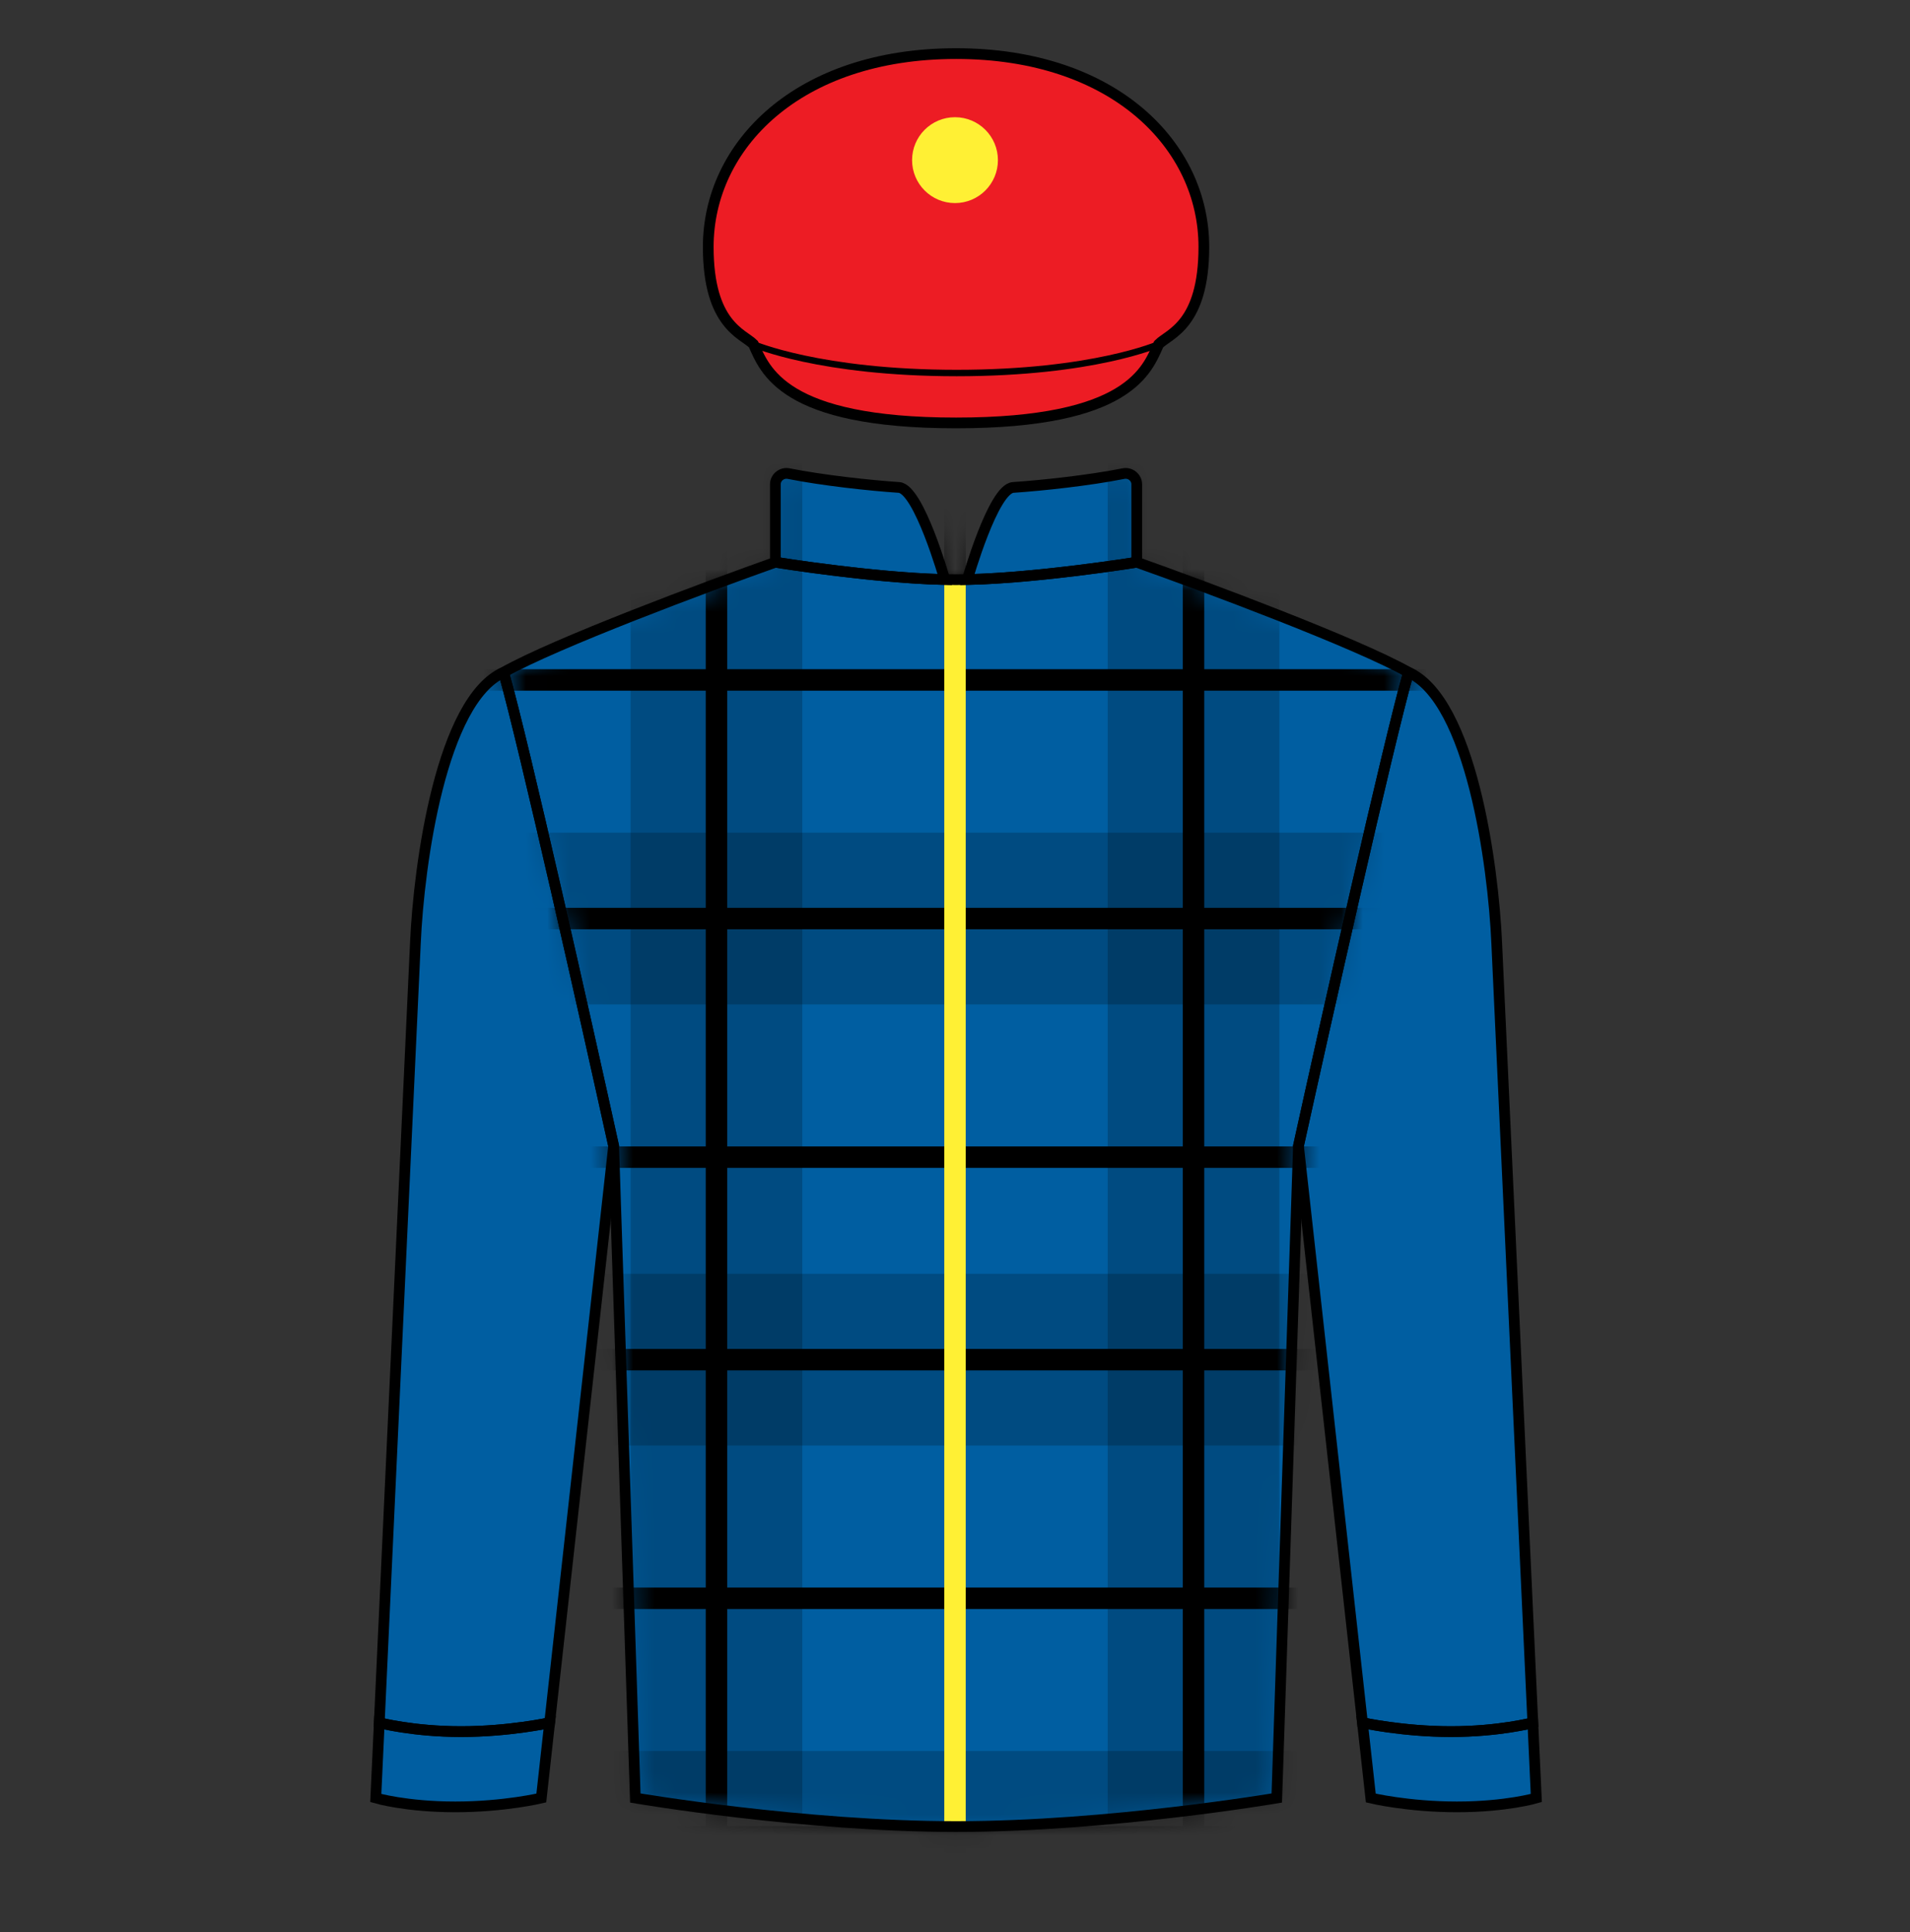 
<svg width="89" height="90" xmlns="http://www.w3.org/2000/svg" fill="none" viewBox="0 0 89 90">

  
<rect x="0" y="0" width="89" height="90" fill="#333333" stroke="none"/>

  
<path d="M21.211 84.168C23.51 84.168 25.223 83.755 25.223 83.755L25.612 80.248C25.612 80.248 23.732 80.662 21.487 80.662C19.242 80.662 17.673 80.248 17.673 80.248L17.51 83.755C17.51 83.755 18.913 84.168 21.211 84.168Z" fill="#005ea1"/>
<path d="M67.887 84.168C65.588 84.168 63.875 83.755 63.875 83.755L63.486 80.248C63.486 80.248 65.366 80.662 67.611 80.662C69.856 80.662 71.425 80.248 71.425 80.248L71.587 83.755C71.587 83.755 70.185 84.168 67.887 84.168Z" fill="#005ea1"/>
<path d="M28.594 53.38C27.299 47.502 24.461 34.859 23.467 31.317C20.561 32.622 19.515 40.269 19.356 43.929L17.673 80.248C17.673 80.248 19.242 80.662 21.487 80.662C23.732 80.662 25.612 80.248 25.612 80.248L28.594 53.38Z" fill="#005ea1"/>
<path d="M60.504 53.38C61.799 47.502 64.637 34.859 65.631 31.317C68.537 32.622 69.582 40.269 69.742 43.929L71.425 80.248C71.425 80.248 69.856 80.662 67.611 80.662C65.366 80.662 63.486 80.248 63.486 80.248L60.504 53.38Z" fill="#005ea1"/>
<path d="M36.13 26.19C36.13 26.19 41.171 27.003 44.549 27.003C47.926 27.003 52.968 26.19 52.968 26.19C56.179 27.329 63.207 29.95 65.631 31.317C64.637 34.859 61.798 47.502 60.504 53.38L59.494 83.755C59.494 83.755 51.688 85.085 44.549 85.085C37.41 85.085 29.604 83.755 29.604 83.755L28.594 53.38C27.299 47.502 24.461 34.859 23.467 31.317C25.891 29.95 32.919 27.329 36.13 26.19Z" fill="#005ea1"/>
<path d="M36.13 22.561V26.19C36.13 26.19 40.672 26.923 44.023 26.997C44.023 26.997 42.822 22.769 41.889 22.706C40.518 22.614 38.342 22.378 36.749 22.062C36.432 21.999 36.13 22.238 36.13 22.561Z" fill="#005ea1"/>
<path d="M52.968 22.561V26.19C52.968 26.19 48.425 26.923 45.075 26.997C45.075 26.997 46.276 22.769 47.209 22.706C48.58 22.614 50.756 22.378 52.349 22.062C52.666 21.999 52.968 22.238 52.968 22.561Z" fill="#005ea1"/><mask id="mask0_88_3491" style="mask-type:alpha" maskUnits="userSpaceOnUse" x="23" y="22" width="43" height="64">
<path fill-rule="evenodd" clip-rule="evenodd" d="M36.13 26.19V22.561C36.13 22.238 36.432 21.999 36.749 22.062C38.342 22.378 40.518 22.614 41.889 22.706C42.822 22.769 44.023 26.997 44.023 26.997C40.672 26.923 36.13 26.19 36.13 26.19ZM52.968 26.19V22.561C52.968 22.238 52.666 21.999 52.349 22.062C50.756 22.378 48.58 22.614 47.209 22.706C46.276 22.769 45.075 26.997 45.075 26.997C48.425 26.923 52.968 26.19 52.968 26.19ZM44.549 27.003C41.171 27.003 36.13 26.19 36.13 26.19C32.919 27.329 25.891 29.95 23.467 31.317C24.461 34.859 27.299 47.502 28.594 53.38L29.604 83.755C29.604 83.755 37.41 85.085 44.549 85.085C51.688 85.085 59.494 83.755 59.494 83.755L60.504 53.38C61.798 47.502 64.637 34.859 65.631 31.317C63.207 29.95 56.179 27.329 52.968 26.19C52.968 26.19 47.926 27.003 44.549 27.003Z" fill="#005ea1"/>
</mask>
<g mask="url(#mask0_88_3491)">
<path opacity="0.2" d="M33.385 19.032V93.344" stroke="black" stroke-width="8"/>
<path opacity="0.2" d="M55.615 19.032V93.344" stroke="black" stroke-width="8"/>
<path opacity="0.2" d="M81.656 42.788L7.344 42.788" stroke="black" stroke-width="8"/>
<path opacity="0.2" d="M81.656 63.337L7.344 63.337" stroke="black" stroke-width="8"/>
<path opacity="0.2" d="M81.656 85.567L7.344 85.567" stroke="black" stroke-width="8"/>
<path d="M44.5 19.032V93.344" stroke="black"/>
<path d="M33.385 19.032V93.344" stroke="black"/>
<path d="M55.615 19.032V93.344" stroke="black"/>
<path d="M81.656 74.452L7.344 74.452" stroke="black"/>
<path d="M81.656 42.788L7.344 42.788" stroke="black"/>
<path d="M81.656 63.337L7.344 63.337" stroke="black"/>
<path d="M81.656 31.673L7.344 31.673" stroke="black"/>
<path d="M81.656 85.567L7.344 85.567" stroke="black"/>
<path d="M81.656 53.903L7.344 53.903" stroke="black"/>
</g>
  <path fill-rule="evenodd" clip-rule="evenodd" d="M44 26.919V26.997V85.083C44.183 85.084 44.366 85.085 44.549 85.085C44.699 85.085 44.849 85.085 45 85.084V26.999C44.847 27.002 44.696 27.003 44.549 27.003C44.377 27.003 44.202 27.001 44.023 26.997C44.023 26.997 44.015 26.97 44 26.919Z" fill="#fff034"/>
  

<path d="M35.106 16.032C35.646 17.219 36.455 19.701 44.549 19.701C52.643 19.701 53.452 17.219 53.992 16.032C54.481 15.543 56.096 15.136 56.096 11.5C56.096 6.8 51.941 2.497 44.549 2.497C37.157 2.497 33.002 6.8 33.002 11.5C33.002 15.136 34.617 15.543 35.106 16.032Z" fill="#ed1c24"/>
<path d="M33.002 11.5C33.002 15.136 34.617 15.543 35.106 16.032C35.106 16.032 38.201 17.376 44.58 17.376C50.959 17.376 53.992 16.032 53.992 16.032C54.481 15.543 56.096 15.136 56.096 11.5C56.096 6.797 51.941 2.504 44.549 2.504C37.157 2.504 33.002 6.797 33.002 11.5Z" fill="#ed1c24"/><circle cx="44.5" cy="7.46" r="2" fill="#fff034"/>
  
<path d="M36.13 26.19C36.13 26.19 41.171 27.003 44.549 27.003C47.926 27.003 52.968 26.19 52.968 26.19C56.179 27.329 63.207 29.95 65.631 31.317C64.637 34.859 61.798 47.502 60.504 53.38L59.494 83.755C59.494 83.755 51.688 85.085 44.549 85.085C37.41 85.085 29.604 83.755 29.604 83.755L28.594 53.38C27.299 47.502 24.461 34.859 23.467 31.317C25.891 29.95 32.919 27.329 36.13 26.19Z" stroke="black" stroke-width="0.5"/>
<path d="M36.13 22.561V26.19C36.13 26.19 40.672 26.923 44.023 26.997C44.023 26.997 42.822 22.769 41.889 22.706C40.518 22.614 38.342 22.378 36.749 22.062C36.432 21.999 36.13 22.238 36.13 22.561Z" stroke="black" stroke-width="0.5"/>
<path d="M52.968 22.561V26.19C52.968 26.19 48.425 26.923 45.075 26.997C45.075 26.997 46.276 22.769 47.209 22.706C48.58 22.614 50.756 22.378 52.349 22.062C52.666 21.999 52.968 22.238 52.968 22.561Z" stroke="black" stroke-width="0.5"/>
<path d="M28.594 53.38C27.299 47.502 24.461 34.859 23.467 31.317C20.561 32.622 19.515 40.269 19.356 43.929L17.673 80.248C17.673 80.248 19.242 80.662 21.487 80.662C23.732 80.662 25.612 80.248 25.612 80.248L28.594 53.38Z" stroke="black" stroke-width="0.5"/>
<path d="M60.504 53.38C61.799 47.502 64.637 34.859 65.631 31.317C68.537 32.622 69.582 40.269 69.742 43.929L71.425 80.248C71.425 80.248 69.856 80.662 67.611 80.662C65.366 80.662 63.486 80.248 63.486 80.248L60.504 53.38Z" stroke="black" stroke-width="0.5"/>
<path d="M21.211 84.168C23.51 84.168 25.223 83.755 25.223 83.755L25.612 80.248C25.612 80.248 23.732 80.662 21.487 80.662C19.242 80.662 17.673 80.248 17.673 80.248L17.51 83.755C17.51 83.755 18.913 84.168 21.211 84.168Z" stroke="black" stroke-width="0.5"/>
<path d="M67.887 84.168C65.588 84.168 63.875 83.755 63.875 83.755L63.486 80.248C63.486 80.248 65.366 80.662 67.611 80.662C69.856 80.662 71.425 80.248 71.425 80.248L71.587 83.755C71.587 83.755 70.185 84.168 67.887 84.168Z" stroke="black" stroke-width="0.5"/>
<path d="M35.106 16.032C35.646 17.219 36.455 19.701 44.549 19.701C52.643 19.701 53.452 17.219 53.992 16.032C54.481 15.543 56.096 15.136 56.096 11.5C56.096 6.8 51.941 2.497 44.549 2.497C37.157 2.497 33.002 6.8 33.002 11.5C33.002 15.136 34.617 15.543 35.106 16.032Z" stroke="black" stroke-width="0.5"/>
<path d="M33.002 11.5C33.002 15.136 34.617 15.543 35.106 16.032C35.106 16.032 38.201 17.376 44.58 17.376C50.959 17.376 53.992 16.032 53.992 16.032C54.481 15.543 56.096 15.136 56.096 11.5C56.096 6.797 51.941 2.504 44.549 2.504C37.157 2.504 33.002 6.797 33.002 11.5Z" stroke="black" stroke-width="0.3"/>

</svg>
    